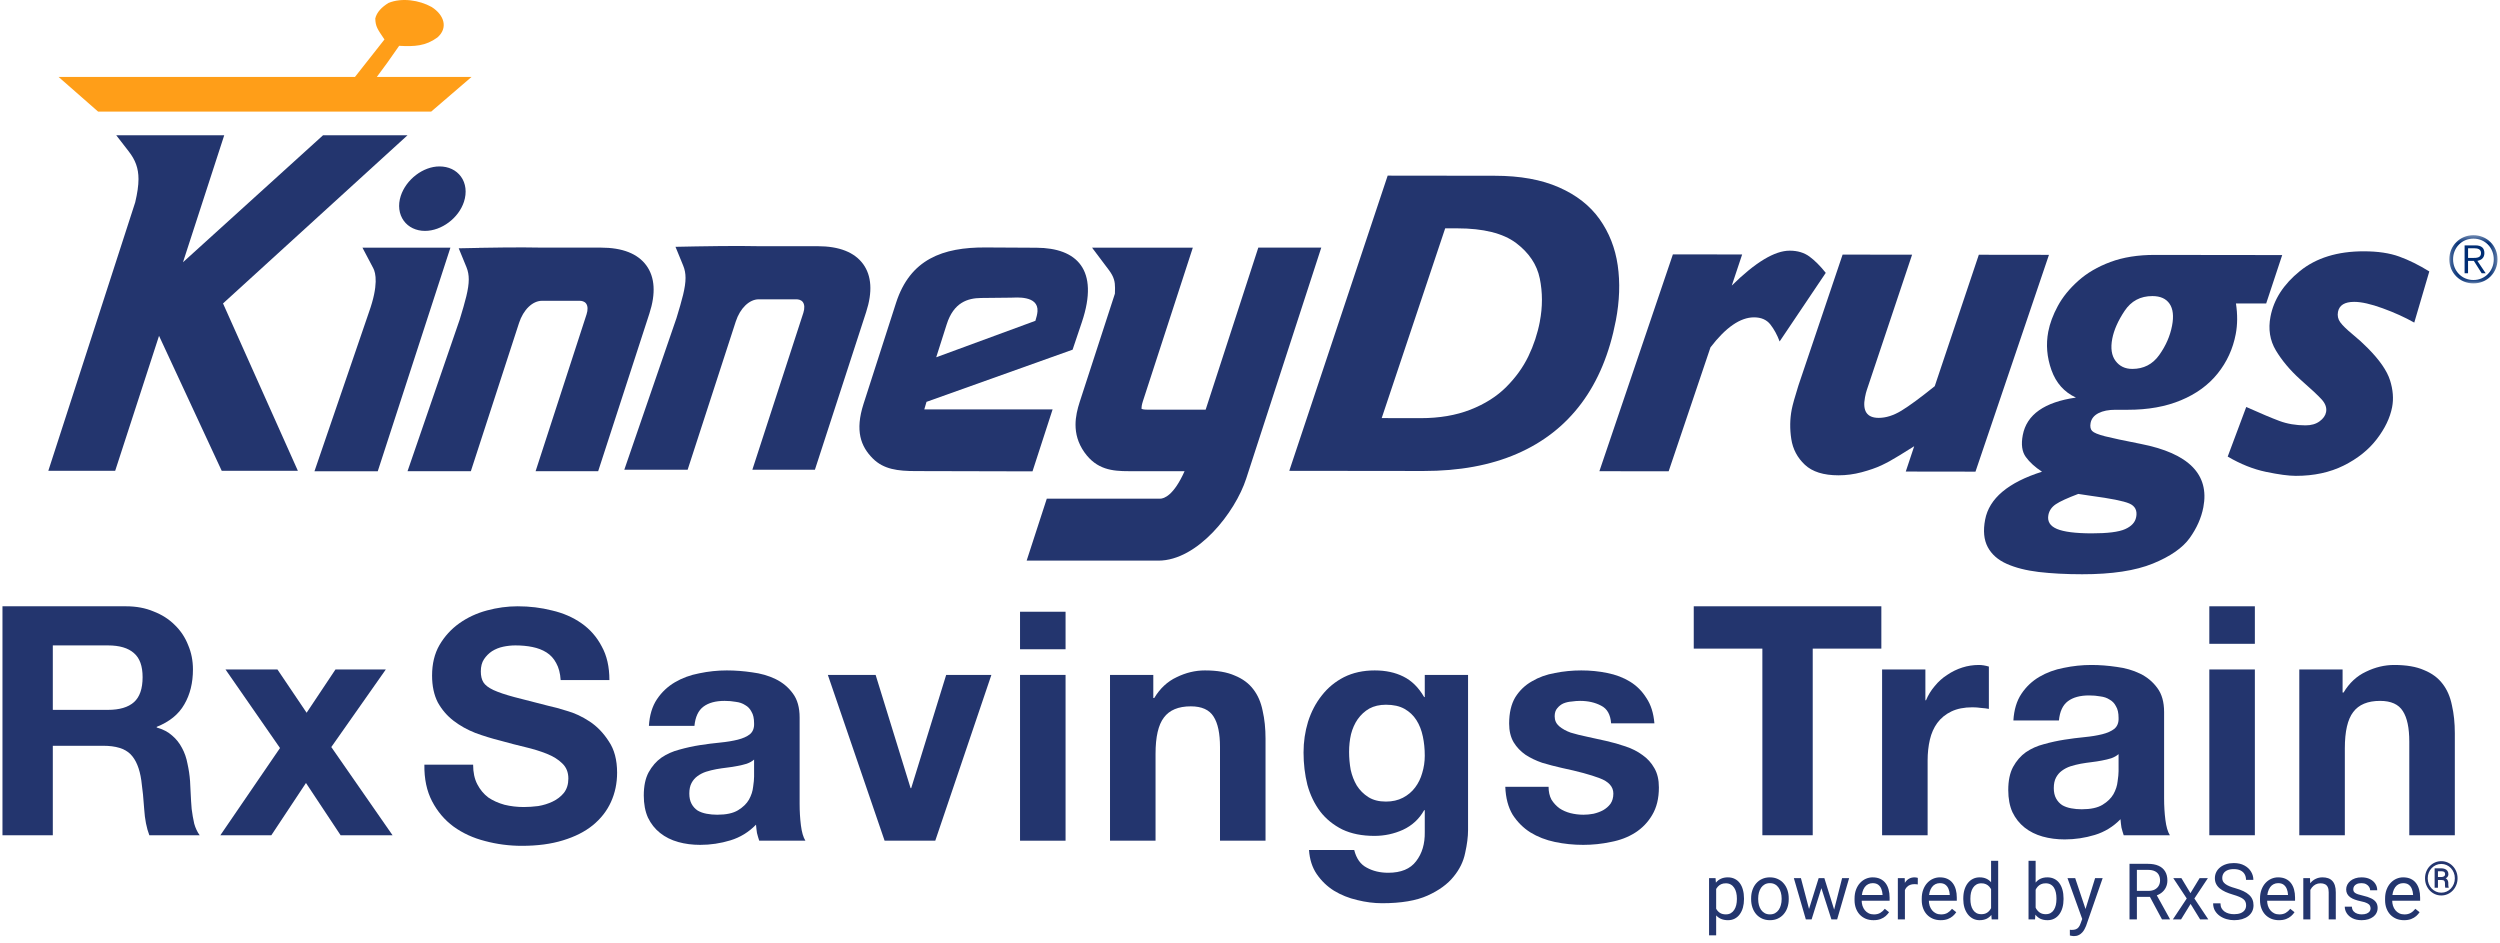 <svg width="334" height="126" viewBox="0 0 334 126" fill="none" xmlns="http://www.w3.org/2000/svg">
<path d="M138.334 42.858L125.078 47.734L126.476 43.339C127.409 40.401 129.283 39.827 131.086 39.81L135.067 39.768C135.658 39.764 138.761 39.422 138.609 41.6C138.579 41.997 138.469 42.402 138.33 42.854M143.299 46.717L144.54 43.031C146.908 35.985 143.827 33.131 138.503 33.098L131.689 33.06C125.94 33.026 121.587 34.634 119.708 40.473L115.364 53.974C114.22 57.541 114.989 59.631 116.601 61.248C118.062 62.717 119.979 62.928 122.288 62.936L137.942 62.974L140.627 54.7H123.483L123.782 53.687L143.303 46.717H143.299Z" fill="#23356E"/>
<path d="M50.342 10.28C51.263 9.064 52.208 7.751 53.327 6.121C55.362 6.235 56.861 6.159 58.435 5.007C59.896 3.736 59.356 2.01 57.667 0.933C56.012 0.013 53.673 -0.338 51.904 0.393C51.022 0.929 50.33 1.625 50.136 2.47C50.174 3.546 50.406 3.854 51.364 5.273L47.425 10.276H7.822L13.103 14.907H57.612L62.999 10.276H50.338L50.342 10.28Z" fill="#FF9E18"/>
<path d="M205.72 42.959C206.1 40.988 206.096 39.067 205.716 37.209C205.336 35.348 204.276 33.769 202.546 32.464C200.81 31.164 198.189 30.51 194.676 30.506H193.076L184.595 55.857L189.813 55.865C192.3 55.865 194.508 55.489 196.441 54.734C198.37 53.978 199.966 52.969 201.228 51.707C202.491 50.444 203.479 49.077 204.192 47.599C204.905 46.121 205.416 44.572 205.724 42.964M215.873 42.829C215.033 47.211 213.505 50.892 211.289 53.868C209.072 56.844 206.193 59.099 202.655 60.631C199.118 62.164 194.955 62.928 190.168 62.924L172.247 62.903L185.393 23.464L199.696 23.481C203.077 23.481 205.94 24 208.274 25.03C210.613 26.056 212.42 27.474 213.703 29.277C214.983 31.08 215.793 33.136 216.127 35.445C216.46 37.75 216.376 40.211 215.873 42.833" fill="#23356E"/>
<path d="M243.918 36.458L237.758 45.619C237.425 44.728 237.007 43.968 236.513 43.339C236.015 42.714 235.293 42.398 234.339 42.398C232.507 42.398 230.569 43.732 228.521 46.404L222.932 62.965L213.678 62.953L223.498 33.984L232.751 33.997L231.367 38.151C234.524 35.039 237.104 33.486 239.105 33.49C240.152 33.49 241.03 33.752 241.744 34.275C242.457 34.799 243.183 35.525 243.922 36.454" fill="#23356E"/>
<path d="M273.743 34.043L263.924 63.012L254.611 62.999L255.738 59.614C255.311 59.88 254.657 60.285 253.779 60.834C252.897 61.383 252.09 61.826 251.364 62.168C250.634 62.51 249.752 62.814 248.717 63.092C247.683 63.367 246.653 63.502 245.623 63.502C243.622 63.502 242.123 63.029 241.127 62.088C240.13 61.15 239.523 60.006 239.316 58.655C239.109 57.309 239.126 55.992 239.375 54.7C239.493 54.092 239.789 53.032 240.266 51.512L246.172 34.014L255.455 34.026L249.41 52.095C249.325 52.323 249.245 52.657 249.161 53.091C248.81 54.911 249.422 55.827 250.993 55.827C251.964 55.827 252.981 55.506 254.041 54.86C255.1 54.214 256.582 53.125 258.482 51.593L264.371 34.035L273.739 34.047L273.743 34.043Z" fill="#23356E"/>
<path d="M290.187 43.512C290.432 42.242 290.318 41.262 289.854 40.582C289.385 39.898 288.621 39.556 287.553 39.556C285.961 39.556 284.729 40.211 283.85 41.528C282.972 42.845 282.424 44.086 282.2 45.243C281.955 46.514 282.103 47.506 282.639 48.219C283.175 48.933 283.918 49.287 284.872 49.287C286.388 49.287 287.582 48.675 288.465 47.443C289.347 46.21 289.921 44.901 290.187 43.516M285.391 69.1C285.564 68.209 285.256 67.597 284.467 67.263C283.682 66.93 281.98 66.592 279.376 66.246L277.657 65.988C276.205 66.537 275.205 66.993 274.656 67.365C274.107 67.736 273.778 68.213 273.664 68.8C273.503 69.653 273.883 70.277 274.808 70.666C275.732 71.054 277.277 71.253 279.447 71.257C281.579 71.257 283.069 71.071 283.918 70.691C284.767 70.311 285.256 69.784 285.387 69.1M304.9 34.081L302.763 40.54H298.723C298.947 42.014 298.934 43.381 298.694 44.635C298.318 46.607 297.512 48.363 296.283 49.895C295.055 51.432 293.417 52.627 291.373 53.475C289.334 54.328 286.966 54.75 284.273 54.746H282.618C281.702 54.746 280.95 54.894 280.355 55.198C279.764 55.502 279.414 55.937 279.304 56.506C279.215 56.979 279.283 57.338 279.506 57.575C279.73 57.811 280.308 58.051 281.233 58.288C282.162 58.524 283.749 58.862 286.004 59.305C292.42 60.563 295.207 63.388 294.367 67.77C294.096 69.192 293.484 70.564 292.543 71.882C291.597 73.199 289.959 74.339 287.625 75.293C285.29 76.247 282.141 76.724 278.177 76.72C275.99 76.72 274.052 76.614 272.372 76.416C270.692 76.213 269.265 75.85 268.091 75.326C266.922 74.803 266.077 74.056 265.562 73.089C265.047 72.118 264.929 70.894 265.216 69.416C265.756 66.588 268.289 64.456 272.811 63.02C271.882 62.413 271.16 61.758 270.649 61.053C270.139 60.352 270.003 59.373 270.244 58.119C270.768 55.388 273.136 53.72 277.345 53.116C275.783 52.395 274.694 51.175 274.077 49.452C273.465 47.734 273.322 46.02 273.647 44.314C273.858 43.217 274.28 42.073 274.922 40.886C275.559 39.7 276.467 38.581 277.64 37.53C278.814 36.475 280.249 35.635 281.955 35.001C283.656 34.368 285.64 34.051 287.903 34.056L304.9 34.077V34.081Z" fill="#23356E"/>
<path d="M324.555 36.268L322.546 43.099C321.296 42.394 319.89 41.756 318.324 41.186C316.758 40.616 315.492 40.329 314.521 40.329C313.25 40.329 312.528 40.773 312.355 41.663C312.258 42.174 312.355 42.643 312.659 43.056C312.963 43.474 313.503 44.002 314.276 44.64C315.052 45.277 315.736 45.898 316.332 46.506C317.915 48.101 318.907 49.537 319.308 50.807C319.709 52.078 319.802 53.277 319.587 54.396C319.312 55.819 318.628 57.25 317.531 58.677C316.433 60.108 314.96 61.281 313.111 62.202C311.261 63.118 309.13 63.578 306.719 63.574C305.769 63.574 304.439 63.396 302.742 63.042C301.041 62.687 299.335 62.008 297.621 60.998L300.099 54.371C302.012 55.227 303.489 55.852 304.536 56.241C305.583 56.629 306.744 56.828 308.015 56.828C308.779 56.828 309.408 56.65 309.898 56.287C310.388 55.928 310.675 55.519 310.763 55.063C310.873 54.493 310.683 53.94 310.202 53.395C309.716 52.855 308.737 51.939 307.264 50.647C305.925 49.431 304.857 48.152 304.055 46.814C303.257 45.475 303.017 43.968 303.337 42.301C303.776 40.004 305.085 37.978 307.268 36.213C309.446 34.449 312.292 33.571 315.812 33.575C317.678 33.575 319.257 33.811 320.545 34.28C321.828 34.744 323.166 35.407 324.555 36.264" fill="#23356E"/>
<path d="M53.538 26.183C53.146 27.394 53.294 28.602 53.944 29.497C54.568 30.358 55.603 30.848 56.776 30.848C58.989 30.848 61.277 29.138 61.986 26.955C62.387 25.722 62.243 24.498 61.585 23.595C60.947 22.721 59.926 22.235 58.71 22.235C56.532 22.235 54.256 23.971 53.538 26.183Z" fill="#23356E"/>
<path d="M115.314 35.28C114.161 33.697 112.114 32.891 109.226 32.891H101.348C98.461 32.815 93.192 32.916 92.973 32.92L90.246 32.975L91.28 35.5C91.491 36.015 91.588 36.542 91.588 37.133C91.588 38.434 91.124 40.046 90.381 42.491C90.355 42.562 83.406 62.759 83.406 62.759H91.867L98.3 42.951C98.875 41.182 100.107 39.987 101.37 39.987H106.376C106.659 39.987 107.039 40.055 107.263 40.363C107.495 40.68 107.516 41.203 107.326 41.798L100.513 62.759H108.871L115.715 41.697C116.589 39.008 116.454 36.846 115.314 35.276" fill="#23356E"/>
<path d="M48.421 33.085L49.865 35.825C50.207 36.471 50.583 38.096 49.291 41.714C49.283 41.739 42.013 62.957 42.013 62.957H50.469L60.175 33.089H48.426L48.421 33.085Z" fill="#23356E"/>
<path d="M64.012 33.119L61.285 33.173L62.319 35.694C62.53 36.209 62.627 36.737 62.627 37.328C62.627 38.628 62.163 40.241 61.42 42.685C61.394 42.757 54.446 62.953 54.446 62.953H62.906L69.344 43.145C69.918 41.376 71.151 40.186 72.413 40.186H77.42C77.703 40.186 78.083 40.249 78.306 40.557C78.538 40.878 78.56 41.397 78.365 41.993L71.556 62.953H79.915L86.758 41.891C87.632 39.202 87.497 37.041 86.357 35.47C85.204 33.887 83.157 33.081 80.269 33.081H72.392C69.504 33.005 64.236 33.106 64.016 33.11" fill="#23356E"/>
<path d="M168.109 33.085L161.097 54.666C161.089 54.696 161.084 54.708 161.072 54.729H153.249C152.81 54.729 152.603 54.666 152.515 54.628C152.506 54.603 152.506 54.599 152.506 54.535C152.506 54.375 152.536 54.088 152.683 53.628L159.362 33.085H145.895L148.145 36.074C148.846 37.007 148.968 37.661 148.968 38.463C148.968 38.658 148.96 38.856 148.956 39.071C148.956 39.071 148.956 39.16 148.951 39.236C148.791 39.73 144.24 53.725 144.24 53.725C143.953 54.62 143.691 55.65 143.691 56.743C143.691 57.925 143.995 59.188 144.886 60.441C146.532 62.755 148.626 62.949 150.805 62.949H158.26C156.821 66.178 155.529 66.626 154.976 66.626H139.85L137.16 74.9H154.752C160.021 74.9 165.036 68.424 166.488 63.954L176.523 33.081H168.109V33.085Z" fill="#23356E"/>
<path d="M54.446 18.073H43.157L24.447 35.035L29.956 18.073H15.531L17.198 20.226C18.085 21.366 18.503 22.468 18.503 23.928C18.503 24.802 18.351 25.811 18.064 27.031C18.017 27.166 6.454 62.902 6.454 62.902H15.387L21.247 44.867C22.442 47.447 29.264 62.13 29.264 62.13L29.623 62.902H39.797C39.797 62.902 30.522 42.157 29.796 40.54C31.134 39.32 54.438 18.077 54.438 18.077" fill="#23356E"/>
<mask id="mask0_6328_16474" style="mask-type:luminance" maskUnits="userSpaceOnUse" x="327" y="31" width="7" height="7">
<path d="M333.67 31.418H327.223V37.864H333.67V31.418Z" fill="white"/>
</mask>
<g mask="url(#mask0_6328_16474)">
<path d="M330.449 31.422C328.629 31.422 327.228 32.836 327.228 34.643C327.228 36.45 328.629 37.864 330.449 37.864C332.268 37.864 333.67 36.454 333.67 34.643C333.67 32.832 332.268 31.422 330.449 31.422ZM330.449 31.878C332.007 31.878 333.168 33.098 333.168 34.643C333.168 36.188 332.007 37.408 330.449 37.408C328.891 37.408 327.73 36.188 327.73 34.643C327.73 33.098 328.891 31.878 330.449 31.878ZM329.735 34.85H330.504L331.551 36.505H332.087L330.977 34.85C331.479 34.765 331.914 34.47 331.914 33.811C331.914 33.153 331.542 32.781 330.702 32.781H329.271V36.505H329.731V34.85H329.735ZM329.735 34.461V33.169H330.576C331.027 33.169 331.462 33.292 331.462 33.811C331.462 34.444 330.905 34.461 330.343 34.461H329.735Z" fill="#002D74"/>
</g>
<path d="M229.279 118.377V124.956H228.33V117.316H229.197L229.279 118.377ZM232.997 120.029V120.136C232.997 120.538 232.949 120.91 232.854 121.253C232.759 121.593 232.619 121.889 232.436 122.141C232.256 122.393 232.033 122.588 231.768 122.727C231.502 122.867 231.198 122.937 230.855 122.937C230.504 122.937 230.195 122.879 229.926 122.763C229.658 122.648 229.43 122.479 229.243 122.258C229.056 122.037 228.906 121.772 228.794 121.463C228.685 121.153 228.61 120.805 228.57 120.417V119.846C228.61 119.438 228.687 119.072 228.799 118.749C228.911 118.426 229.059 118.15 229.243 117.923C229.43 117.691 229.656 117.516 229.921 117.397C230.186 117.275 230.493 117.214 230.839 117.214C231.186 117.214 231.494 117.282 231.763 117.418C232.031 117.55 232.257 117.741 232.441 117.989C232.625 118.237 232.762 118.535 232.854 118.882C232.949 119.225 232.997 119.608 232.997 120.029ZM232.048 120.136V120.029C232.048 119.754 232.019 119.495 231.961 119.254C231.904 119.009 231.814 118.795 231.691 118.611C231.572 118.424 231.419 118.278 231.232 118.173C231.045 118.064 230.822 118.009 230.564 118.009C230.326 118.009 230.118 118.05 229.942 118.132C229.768 118.213 229.62 118.324 229.498 118.463C229.375 118.599 229.275 118.756 229.197 118.933C229.122 119.106 229.066 119.286 229.029 119.473V120.794C229.097 121.032 229.192 121.257 229.314 121.468C229.437 121.675 229.6 121.843 229.804 121.973C230.008 122.098 230.265 122.161 230.574 122.161C230.829 122.161 231.048 122.109 231.232 122.003C231.419 121.894 231.572 121.746 231.691 121.559C231.814 121.372 231.904 121.158 231.961 120.917C232.019 120.672 232.048 120.412 232.048 120.136Z" fill="#23356E"/>
<path d="M233.951 120.136V120.019C233.951 119.621 234.009 119.252 234.124 118.912C234.24 118.569 234.406 118.271 234.624 118.02C234.842 117.765 235.105 117.567 235.415 117.428C235.724 117.285 236.071 117.214 236.455 117.214C236.843 117.214 237.191 117.285 237.501 117.428C237.814 117.567 238.079 117.765 238.296 118.02C238.518 118.271 238.686 118.569 238.801 118.912C238.917 119.252 238.975 119.621 238.975 120.019V120.136C238.975 120.534 238.917 120.903 238.801 121.243C238.686 121.583 238.518 121.881 238.296 122.136C238.079 122.387 237.815 122.585 237.506 122.727C237.2 122.867 236.853 122.937 236.465 122.937C236.078 122.937 235.729 122.867 235.42 122.727C235.11 122.585 234.845 122.387 234.624 122.136C234.406 121.881 234.24 121.583 234.124 121.243C234.009 120.903 233.951 120.534 233.951 120.136ZM234.894 120.019V120.136C234.894 120.412 234.927 120.672 234.991 120.917C235.056 121.158 235.153 121.372 235.282 121.559C235.415 121.746 235.58 121.894 235.777 122.003C235.974 122.109 236.204 122.161 236.465 122.161C236.724 122.161 236.95 122.109 237.144 122.003C237.341 121.894 237.504 121.746 237.633 121.559C237.763 121.372 237.86 121.158 237.924 120.917C237.992 120.672 238.026 120.412 238.026 120.136V120.019C238.026 119.747 237.992 119.49 237.924 119.249C237.86 119.004 237.761 118.788 237.628 118.601C237.499 118.411 237.336 118.261 237.139 118.152C236.945 118.043 236.717 117.989 236.455 117.989C236.197 117.989 235.969 118.043 235.772 118.152C235.578 118.261 235.415 118.411 235.282 118.601C235.153 118.788 235.056 119.004 234.991 119.249C234.927 119.49 234.894 119.747 234.894 120.019Z" fill="#23356E"/>
<path d="M241.556 121.855L242.974 117.316H243.596L243.474 118.219L242.03 122.835H241.423L241.556 121.855ZM240.602 117.316L241.811 121.906L241.898 122.835H241.26L239.658 117.316H240.602ZM244.953 121.871L246.106 117.316H247.044L245.442 122.835H244.81L244.953 121.871ZM243.734 117.316L245.121 121.779L245.279 122.835H244.677L243.193 118.208L243.071 117.316H243.734Z" fill="#23356E"/>
<path d="M250.303 122.937C249.919 122.937 249.571 122.872 249.258 122.743C248.948 122.61 248.681 122.425 248.457 122.187C248.236 121.949 248.066 121.667 247.947 121.34C247.828 121.014 247.768 120.657 247.768 120.269V120.055C247.768 119.606 247.835 119.206 247.967 118.856C248.1 118.502 248.28 118.203 248.508 117.958C248.736 117.714 248.994 117.528 249.283 117.402C249.572 117.277 249.872 117.214 250.181 117.214C250.575 117.214 250.915 117.282 251.201 117.418C251.49 117.554 251.726 117.744 251.91 117.989C252.094 118.23 252.23 118.516 252.318 118.846C252.407 119.172 252.451 119.529 252.451 119.917V120.34H248.329V119.57H251.507V119.499C251.494 119.254 251.443 119.016 251.354 118.785C251.269 118.553 251.133 118.363 250.946 118.213C250.759 118.064 250.504 117.989 250.181 117.989C249.967 117.989 249.77 118.035 249.589 118.127C249.409 118.215 249.254 118.348 249.125 118.525C248.996 118.701 248.896 118.917 248.824 119.172C248.753 119.427 248.717 119.721 248.717 120.055V120.269C248.717 120.531 248.753 120.777 248.824 121.009C248.899 121.236 249.006 121.437 249.146 121.61C249.288 121.784 249.46 121.92 249.661 122.018C249.865 122.117 250.096 122.166 250.354 122.166C250.688 122.166 250.97 122.098 251.201 121.962C251.432 121.826 251.635 121.644 251.808 121.417L252.379 121.871C252.26 122.051 252.109 122.222 251.925 122.386C251.742 122.549 251.516 122.682 251.247 122.784C250.982 122.886 250.667 122.937 250.303 122.937Z" fill="#23356E"/>
<path d="M254.496 118.183V122.835H253.552V117.316H254.471L254.496 118.183ZM256.22 117.285L256.215 118.162C256.137 118.145 256.062 118.135 255.991 118.132C255.923 118.125 255.844 118.122 255.756 118.122C255.538 118.122 255.346 118.156 255.18 118.224C255.013 118.292 254.872 118.387 254.756 118.509C254.641 118.632 254.549 118.778 254.481 118.948C254.416 119.115 254.374 119.298 254.353 119.499L254.088 119.652C254.088 119.319 254.12 119.006 254.185 118.713C254.253 118.421 254.357 118.162 254.496 117.938C254.636 117.71 254.812 117.533 255.027 117.407C255.244 117.278 255.503 117.214 255.802 117.214C255.87 117.214 255.948 117.222 256.036 117.239C256.125 117.253 256.186 117.268 256.22 117.285Z" fill="#23356E"/>
<path d="M259.28 122.937C258.896 122.937 258.548 122.872 258.235 122.743C257.925 122.61 257.658 122.425 257.434 122.187C257.213 121.949 257.043 121.667 256.924 121.34C256.805 121.014 256.745 120.657 256.745 120.269V120.055C256.745 119.606 256.812 119.206 256.944 118.856C257.077 118.502 257.257 118.203 257.485 117.958C257.713 117.714 257.971 117.528 258.26 117.402C258.549 117.277 258.849 117.214 259.158 117.214C259.553 117.214 259.893 117.282 260.178 117.418C260.467 117.554 260.704 117.744 260.887 117.989C261.071 118.23 261.207 118.516 261.295 118.846C261.384 119.172 261.428 119.529 261.428 119.917V120.34H257.307V119.57H260.484V119.499C260.471 119.254 260.42 119.016 260.331 118.785C260.246 118.553 260.11 118.363 259.923 118.213C259.736 118.064 259.481 117.989 259.158 117.989C258.944 117.989 258.747 118.035 258.566 118.127C258.386 118.215 258.231 118.348 258.102 118.525C257.973 118.701 257.873 118.917 257.801 119.172C257.73 119.427 257.694 119.721 257.694 120.055V120.269C257.694 120.531 257.73 120.777 257.801 121.009C257.876 121.236 257.983 121.437 258.123 121.61C258.265 121.784 258.437 121.92 258.638 122.018C258.842 122.117 259.073 122.166 259.331 122.166C259.665 122.166 259.947 122.098 260.178 121.962C260.409 121.826 260.612 121.644 260.785 121.417L261.356 121.871C261.237 122.051 261.086 122.222 260.902 122.386C260.719 122.549 260.493 122.682 260.224 122.784C259.959 122.886 259.644 122.937 259.28 122.937Z" fill="#23356E"/>
<path d="M266.008 121.763V115H266.957V122.835H266.09L266.008 121.763ZM262.295 120.136V120.029C262.295 119.608 262.346 119.225 262.448 118.882C262.553 118.535 262.701 118.237 262.892 117.989C263.086 117.741 263.315 117.55 263.58 117.418C263.849 117.282 264.148 117.214 264.478 117.214C264.825 117.214 265.128 117.275 265.386 117.397C265.648 117.516 265.869 117.691 266.049 117.923C266.233 118.15 266.377 118.426 266.483 118.749C266.588 119.072 266.661 119.438 266.702 119.846V120.315C266.665 120.72 266.591 121.083 266.483 121.406C266.377 121.729 266.233 122.005 266.049 122.233C265.869 122.461 265.648 122.636 265.386 122.758C265.124 122.877 264.818 122.937 264.468 122.937C264.145 122.937 263.849 122.867 263.58 122.727C263.315 122.588 263.086 122.393 262.892 122.141C262.701 121.889 262.553 121.593 262.448 121.253C262.346 120.91 262.295 120.538 262.295 120.136ZM263.244 120.029V120.136C263.244 120.412 263.271 120.67 263.325 120.912C263.383 121.153 263.472 121.366 263.591 121.549C263.71 121.733 263.861 121.877 264.044 121.983C264.228 122.085 264.447 122.136 264.702 122.136C265.015 122.136 265.272 122.069 265.473 121.937C265.677 121.804 265.84 121.629 265.962 121.411C266.085 121.194 266.18 120.958 266.248 120.703V119.473C266.207 119.286 266.148 119.106 266.069 118.933C265.995 118.756 265.896 118.599 265.774 118.463C265.655 118.324 265.507 118.213 265.33 118.132C265.156 118.05 264.951 118.009 264.713 118.009C264.454 118.009 264.232 118.064 264.044 118.173C263.861 118.278 263.71 118.424 263.591 118.611C263.472 118.795 263.383 119.009 263.325 119.254C263.271 119.495 263.244 119.754 263.244 120.029Z" fill="#23356E"/>
<path d="M271.012 115H271.961V121.763L271.879 122.835H271.012V115ZM275.689 120.029V120.136C275.689 120.538 275.642 120.91 275.546 121.253C275.451 121.593 275.312 121.889 275.128 122.141C274.945 122.393 274.72 122.588 274.455 122.727C274.19 122.867 273.885 122.937 273.542 122.937C273.192 122.937 272.884 122.877 272.619 122.758C272.357 122.636 272.136 122.461 271.956 122.233C271.775 122.005 271.631 121.729 271.522 121.406C271.417 121.083 271.343 120.72 271.303 120.315V119.846C271.343 119.438 271.417 119.072 271.522 118.749C271.631 118.426 271.775 118.15 271.956 117.923C272.136 117.691 272.357 117.516 272.619 117.397C272.88 117.275 273.185 117.214 273.532 117.214C273.879 117.214 274.186 117.282 274.455 117.418C274.724 117.55 274.948 117.741 275.128 117.989C275.312 118.237 275.451 118.535 275.546 118.882C275.642 119.225 275.689 119.608 275.689 120.029ZM274.741 120.136V120.029C274.741 119.754 274.715 119.495 274.664 119.254C274.613 119.009 274.531 118.795 274.419 118.611C274.307 118.424 274.159 118.278 273.975 118.173C273.792 118.064 273.566 118.009 273.297 118.009C273.059 118.009 272.852 118.05 272.675 118.132C272.501 118.213 272.353 118.324 272.231 118.463C272.109 118.599 272.008 118.756 271.93 118.933C271.855 119.106 271.799 119.286 271.762 119.473V120.703C271.816 120.941 271.905 121.17 272.027 121.391C272.153 121.609 272.319 121.787 272.527 121.927C272.738 122.066 272.998 122.136 273.307 122.136C273.562 122.136 273.78 122.085 273.96 121.983C274.144 121.877 274.292 121.733 274.404 121.549C274.519 121.366 274.604 121.153 274.659 120.912C274.713 120.67 274.741 120.412 274.741 120.136Z" fill="#23356E"/>
<path d="M278.372 122.263L279.907 117.316H280.917L278.704 123.686C278.653 123.822 278.585 123.969 278.5 124.125C278.418 124.285 278.313 124.436 278.183 124.579C278.054 124.722 277.898 124.837 277.714 124.926C277.534 125.018 277.318 125.064 277.066 125.064C276.992 125.064 276.896 125.053 276.781 125.033C276.665 125.013 276.584 124.996 276.536 124.982L276.531 124.217C276.558 124.22 276.601 124.224 276.658 124.227C276.72 124.234 276.762 124.237 276.786 124.237C277 124.237 277.182 124.208 277.332 124.151C277.481 124.096 277.607 124.003 277.709 123.87C277.814 123.741 277.905 123.562 277.979 123.334L278.372 122.263ZM277.245 117.316L278.678 121.6L278.923 122.595L278.245 122.942L276.215 117.316H277.245Z" fill="#23356E"/>
<path d="M284.503 115.408H286.962C287.519 115.408 287.99 115.493 288.375 115.663C288.762 115.833 289.056 116.085 289.257 116.418C289.461 116.748 289.563 117.154 289.563 117.637C289.563 117.977 289.493 118.288 289.354 118.57C289.218 118.849 289.021 119.087 288.762 119.285C288.507 119.478 288.201 119.623 287.844 119.718L287.569 119.825H285.258L285.248 119.024H286.992C287.346 119.024 287.64 118.963 287.875 118.841C288.109 118.715 288.286 118.547 288.405 118.336C288.524 118.125 288.584 117.892 288.584 117.637C288.584 117.351 288.528 117.101 288.415 116.887C288.303 116.673 288.126 116.508 287.885 116.392C287.647 116.273 287.339 116.214 286.962 116.214H285.488V122.835H284.503V115.408ZM288.844 122.835L287.038 119.468L288.063 119.463L289.895 122.773V122.835H288.844Z" fill="#23356E"/>
<path d="M291.435 117.316L292.644 119.325L293.868 117.316H294.975L293.169 120.039L295.031 122.835H293.939L292.664 120.764L291.389 122.835H290.292L292.149 120.039L290.348 117.316H291.435Z" fill="#23356E"/>
<path d="M300.08 120.958C300.08 120.784 300.053 120.631 299.999 120.498C299.948 120.362 299.856 120.24 299.723 120.131C299.594 120.022 299.414 119.919 299.183 119.82C298.955 119.721 298.666 119.621 298.316 119.519C297.948 119.41 297.617 119.29 297.321 119.157C297.025 119.021 296.772 118.866 296.561 118.693C296.35 118.519 296.189 118.321 296.076 118.096C295.964 117.872 295.908 117.615 295.908 117.326C295.908 117.037 295.968 116.77 296.087 116.525C296.206 116.28 296.376 116.068 296.597 115.888C296.821 115.704 297.088 115.561 297.398 115.459C297.707 115.357 298.052 115.306 298.433 115.306C298.991 115.306 299.463 115.413 299.851 115.627C300.242 115.838 300.54 116.115 300.744 116.459C300.948 116.799 301.05 117.163 301.05 117.55H300.07C300.07 117.271 300.011 117.025 299.892 116.811C299.773 116.593 299.593 116.423 299.351 116.301C299.11 116.175 298.804 116.112 298.433 116.112C298.083 116.112 297.794 116.165 297.566 116.27C297.338 116.375 297.168 116.518 297.056 116.699C296.947 116.879 296.893 117.084 296.893 117.316C296.893 117.472 296.925 117.615 296.989 117.744C297.057 117.87 297.161 117.987 297.301 118.096C297.443 118.205 297.624 118.305 297.841 118.397C298.062 118.489 298.326 118.577 298.632 118.662C299.054 118.781 299.417 118.914 299.723 119.06C300.029 119.206 300.281 119.371 300.478 119.555C300.679 119.735 300.827 119.941 300.922 120.172C301.021 120.4 301.07 120.658 301.07 120.947C301.07 121.25 301.009 121.524 300.886 121.769C300.764 122.013 300.589 122.222 300.361 122.396C300.133 122.569 299.859 122.704 299.54 122.799C299.224 122.891 298.87 122.937 298.479 122.937C298.135 122.937 297.797 122.889 297.464 122.794C297.134 122.699 296.833 122.556 296.561 122.365C296.292 122.175 296.076 121.94 295.913 121.661C295.753 121.379 295.674 121.053 295.674 120.682H296.653C296.653 120.937 296.702 121.156 296.801 121.34C296.899 121.52 297.034 121.67 297.204 121.789C297.377 121.908 297.573 121.996 297.79 122.054C298.011 122.109 298.241 122.136 298.479 122.136C298.822 122.136 299.113 122.088 299.351 121.993C299.589 121.898 299.769 121.762 299.892 121.585C300.018 121.408 300.08 121.199 300.08 120.958Z" fill="#23356E"/>
<path d="M304.472 122.937C304.088 122.937 303.739 122.872 303.426 122.743C303.117 122.61 302.85 122.425 302.626 122.187C302.405 121.949 302.235 121.667 302.116 121.34C301.997 121.014 301.937 120.657 301.937 120.269V120.055C301.937 119.606 302.003 119.206 302.136 118.856C302.269 118.502 302.449 118.203 302.677 117.958C302.905 117.714 303.163 117.528 303.452 117.402C303.741 117.277 304.04 117.214 304.35 117.214C304.744 117.214 305.084 117.282 305.37 117.418C305.659 117.554 305.895 117.744 306.079 117.989C306.262 118.23 306.398 118.516 306.487 118.846C306.575 119.172 306.619 119.529 306.619 119.917V120.34H302.498V119.57H305.676V119.499C305.662 119.254 305.611 119.016 305.523 118.785C305.438 118.553 305.302 118.363 305.115 118.213C304.928 118.064 304.673 117.989 304.35 117.989C304.135 117.989 303.938 118.035 303.758 118.127C303.578 118.215 303.423 118.348 303.294 118.525C303.165 118.701 303.064 118.917 302.993 119.172C302.922 119.427 302.886 119.721 302.886 120.055V120.269C302.886 120.531 302.922 120.777 302.993 121.009C303.068 121.236 303.175 121.437 303.314 121.61C303.457 121.784 303.629 121.92 303.829 122.018C304.033 122.117 304.265 122.166 304.523 122.166C304.856 122.166 305.139 122.098 305.37 121.962C305.601 121.826 305.803 121.644 305.977 121.417L306.548 121.871C306.429 122.051 306.278 122.222 306.094 122.386C305.91 122.549 305.684 122.682 305.416 122.784C305.15 122.886 304.836 122.937 304.472 122.937Z" fill="#23356E"/>
<path d="M308.665 118.494V122.835H307.721V117.316H308.614L308.665 118.494ZM308.44 119.866L308.048 119.851C308.051 119.473 308.107 119.125 308.216 118.805C308.325 118.482 308.478 118.201 308.675 117.963C308.872 117.725 309.107 117.542 309.379 117.413C309.654 117.28 309.959 117.214 310.292 117.214C310.564 117.214 310.809 117.251 311.026 117.326C311.244 117.397 311.429 117.513 311.582 117.673C311.739 117.833 311.858 118.04 311.939 118.295C312.021 118.547 312.062 118.854 312.062 119.218V122.835H311.113V119.208C311.113 118.919 311.071 118.688 310.986 118.514C310.901 118.338 310.777 118.21 310.613 118.132C310.45 118.05 310.249 118.009 310.011 118.009C309.777 118.009 309.563 118.059 309.369 118.157C309.178 118.256 309.013 118.392 308.874 118.565C308.738 118.739 308.631 118.938 308.553 119.162C308.478 119.383 308.44 119.618 308.44 119.866Z" fill="#23356E"/>
<path d="M316.709 121.371C316.709 121.235 316.678 121.109 316.617 120.993C316.559 120.874 316.438 120.767 316.255 120.672C316.074 120.573 315.802 120.488 315.438 120.417C315.132 120.352 314.855 120.276 314.607 120.187C314.362 120.099 314.153 119.992 313.98 119.866C313.81 119.74 313.679 119.592 313.587 119.422C313.495 119.252 313.449 119.053 313.449 118.825C313.449 118.608 313.497 118.402 313.592 118.208C313.691 118.014 313.828 117.843 314.005 117.693C314.185 117.544 314.401 117.426 314.653 117.341C314.905 117.256 315.185 117.214 315.495 117.214C315.937 117.214 316.314 117.292 316.627 117.448C316.94 117.605 317.18 117.814 317.346 118.076C317.513 118.334 317.596 118.621 317.596 118.938H316.652C316.652 118.785 316.607 118.637 316.515 118.494C316.426 118.348 316.295 118.227 316.122 118.132C315.952 118.037 315.743 117.989 315.495 117.989C315.233 117.989 315.02 118.03 314.857 118.111C314.697 118.19 314.58 118.29 314.505 118.412C314.434 118.535 314.398 118.664 314.398 118.8C314.398 118.902 314.415 118.994 314.449 119.075C314.486 119.154 314.551 119.227 314.643 119.295C314.735 119.359 314.864 119.421 315.03 119.478C315.197 119.536 315.41 119.594 315.668 119.652C316.12 119.754 316.493 119.876 316.785 120.019C317.077 120.162 317.295 120.337 317.438 120.544C317.581 120.752 317.652 121.003 317.652 121.299C317.652 121.541 317.601 121.762 317.499 121.962C317.401 122.163 317.256 122.336 317.066 122.483C316.879 122.625 316.654 122.738 316.392 122.819C316.134 122.897 315.843 122.937 315.52 122.937C315.034 122.937 314.622 122.85 314.286 122.676C313.949 122.503 313.694 122.279 313.521 122.003C313.347 121.728 313.261 121.437 313.261 121.131H314.209C314.223 121.389 314.298 121.595 314.434 121.748C314.57 121.898 314.736 122.005 314.934 122.069C315.131 122.131 315.326 122.161 315.52 122.161C315.779 122.161 315.994 122.127 316.168 122.059C316.345 121.991 316.479 121.898 316.571 121.779C316.663 121.66 316.709 121.524 316.709 121.371Z" fill="#23356E"/>
<path d="M321.182 122.937C320.798 122.937 320.449 122.872 320.136 122.743C319.827 122.61 319.56 122.425 319.335 122.187C319.114 121.949 318.944 121.667 318.825 121.34C318.706 121.014 318.647 120.657 318.647 120.269V120.055C318.647 119.606 318.713 119.206 318.846 118.856C318.978 118.502 319.159 118.203 319.386 117.958C319.614 117.714 319.873 117.528 320.162 117.402C320.451 117.277 320.75 117.214 321.059 117.214C321.454 117.214 321.794 117.282 322.08 117.418C322.369 117.554 322.605 117.744 322.788 117.989C322.972 118.23 323.108 118.516 323.197 118.846C323.285 119.172 323.329 119.529 323.329 119.917V120.34H319.208V119.57H322.386V119.499C322.372 119.254 322.321 119.016 322.233 118.785C322.148 118.553 322.012 118.363 321.824 118.213C321.637 118.064 321.382 117.989 321.059 117.989C320.845 117.989 320.648 118.035 320.468 118.127C320.287 118.215 320.133 118.348 320.004 118.525C319.874 118.701 319.774 118.917 319.703 119.172C319.631 119.427 319.596 119.721 319.596 120.055V120.269C319.596 120.531 319.631 120.777 319.703 121.009C319.777 121.236 319.885 121.437 320.024 121.61C320.167 121.784 320.339 121.92 320.539 122.018C320.743 122.117 320.974 122.166 321.233 122.166C321.566 122.166 321.848 122.098 322.08 121.962C322.311 121.826 322.513 121.644 322.686 121.417L323.258 121.871C323.139 122.051 322.987 122.222 322.804 122.386C322.62 122.549 322.394 122.682 322.125 122.784C321.86 122.886 321.546 122.937 321.182 122.937Z" fill="#23356E"/>
<path d="M326.233 117.569H325.572L325.566 117.171H326.157C326.247 117.169 326.33 117.155 326.408 117.128C326.485 117.099 326.548 117.059 326.595 117.006C326.642 116.95 326.665 116.883 326.665 116.804C326.665 116.704 326.648 116.624 326.613 116.565C326.58 116.506 326.523 116.464 326.442 116.439C326.362 116.413 326.254 116.4 326.117 116.4H325.71V118.6H325.266V116.005H326.117C326.319 116.005 326.494 116.034 326.64 116.094C326.789 116.151 326.904 116.238 326.983 116.357C327.065 116.473 327.106 116.619 327.106 116.794C327.106 116.905 327.08 117.003 327.029 117.088C326.978 117.174 326.903 117.248 326.803 117.312C326.705 117.373 326.584 117.423 326.442 117.462C326.435 117.462 326.428 117.469 326.42 117.483C326.414 117.497 326.408 117.504 326.402 117.504C326.367 117.525 326.345 117.54 326.334 117.55C326.326 117.558 326.317 117.564 326.307 117.566C326.299 117.568 326.274 117.569 326.233 117.569ZM326.203 117.569L326.267 117.266C326.585 117.266 326.803 117.335 326.919 117.474C327.035 117.611 327.093 117.785 327.093 117.997V118.162C327.093 118.238 327.097 118.31 327.103 118.38C327.111 118.447 327.125 118.504 327.145 118.551V118.6H326.689C326.669 118.547 326.657 118.471 326.653 118.374C326.651 118.276 326.65 118.204 326.65 118.159V118C326.65 117.851 326.616 117.742 326.549 117.673C326.481 117.603 326.366 117.569 326.203 117.569ZM324.345 117.339C324.345 117.611 324.391 117.863 324.483 118.098C324.577 118.331 324.707 118.535 324.875 118.71C325.042 118.884 325.235 119.019 325.453 119.117C325.673 119.213 325.908 119.261 326.157 119.261C326.408 119.261 326.643 119.213 326.861 119.117C327.079 119.019 327.271 118.884 327.436 118.71C327.601 118.535 327.731 118.331 327.825 118.098C327.919 117.863 327.966 117.611 327.966 117.339C327.966 117.068 327.919 116.816 327.825 116.583C327.731 116.351 327.601 116.148 327.436 115.974C327.271 115.801 327.079 115.666 326.861 115.57C326.643 115.472 326.408 115.423 326.157 115.423C325.908 115.423 325.673 115.472 325.453 115.57C325.235 115.666 325.042 115.801 324.875 115.974C324.707 116.148 324.577 116.351 324.483 116.583C324.391 116.816 324.345 117.068 324.345 117.339ZM323.984 117.339C323.984 117.015 324.04 116.714 324.152 116.436C324.265 116.159 324.421 115.917 324.621 115.711C324.821 115.503 325.051 115.342 325.312 115.227C325.575 115.111 325.857 115.053 326.157 115.053C326.457 115.053 326.737 115.111 326.999 115.227C327.262 115.342 327.492 115.503 327.69 115.711C327.89 115.917 328.046 116.159 328.158 116.436C328.273 116.714 328.33 117.015 328.33 117.339C328.33 117.664 328.273 117.964 328.158 118.242C328.046 118.519 327.89 118.763 327.69 118.973C327.492 119.182 327.262 119.344 326.999 119.46C326.737 119.576 326.457 119.634 326.157 119.634C325.857 119.634 325.575 119.576 325.312 119.46C325.051 119.344 324.821 119.182 324.621 118.973C324.421 118.763 324.265 118.519 324.152 118.242C324.04 117.964 323.984 117.664 323.984 117.339Z" fill="#23356E"/>
<path d="M63.209 102.164C63.209 103.192 63.394 104.063 63.766 104.777C64.137 105.491 64.622 106.077 65.222 106.534C65.85 106.962 66.579 107.29 67.407 107.519C68.235 107.719 69.092 107.819 69.978 107.819C70.577 107.819 71.22 107.776 71.906 107.69C72.591 107.576 73.234 107.376 73.833 107.091C74.433 106.805 74.933 106.419 75.333 105.934C75.733 105.42 75.933 104.777 75.933 104.006C75.933 103.178 75.661 102.506 75.119 101.992C74.605 101.478 73.919 101.05 73.062 100.707C72.205 100.364 71.234 100.064 70.149 99.807C69.064 99.55 67.964 99.265 66.85 98.951C65.708 98.665 64.594 98.322 63.508 97.922C62.423 97.494 61.452 96.951 60.595 96.294C59.739 95.638 59.039 94.823 58.496 93.853C57.982 92.853 57.725 91.653 57.725 90.254C57.725 88.683 58.053 87.326 58.71 86.184C59.396 85.013 60.281 84.042 61.366 83.271C62.452 82.499 63.68 81.928 65.051 81.557C66.422 81.186 67.793 81 69.164 81C70.763 81 72.291 81.186 73.748 81.557C75.233 81.9 76.547 82.471 77.689 83.271C78.832 84.07 79.731 85.099 80.388 86.355C81.074 87.583 81.416 89.083 81.416 90.854H74.904C74.847 89.94 74.647 89.183 74.305 88.583C73.99 87.983 73.562 87.512 73.019 87.169C72.477 86.826 71.848 86.584 71.134 86.441C70.449 86.298 69.692 86.227 68.864 86.227C68.321 86.227 67.778 86.284 67.236 86.398C66.693 86.512 66.193 86.712 65.736 86.998C65.308 87.283 64.951 87.64 64.665 88.069C64.38 88.497 64.237 89.04 64.237 89.697C64.237 90.297 64.351 90.782 64.58 91.153C64.808 91.525 65.251 91.868 65.908 92.182C66.593 92.496 67.521 92.81 68.692 93.124C69.892 93.438 71.448 93.838 73.362 94.324C73.933 94.438 74.719 94.652 75.718 94.966C76.747 95.252 77.76 95.723 78.76 96.38C79.76 97.037 80.617 97.922 81.331 99.036C82.073 100.122 82.445 101.521 82.445 103.235C82.445 104.634 82.173 105.934 81.63 107.133C81.088 108.333 80.274 109.375 79.189 110.261C78.132 111.118 76.804 111.789 75.204 112.274C73.633 112.76 71.805 113.003 69.721 113.003C68.035 113.003 66.393 112.788 64.794 112.36C63.223 111.96 61.823 111.318 60.595 110.432C59.396 109.547 58.439 108.419 57.725 107.048C57.011 105.677 56.668 104.049 56.697 102.164H63.209Z" fill="#23356E"/>
<path d="M86.694 96.98C86.78 95.552 87.137 94.367 87.765 93.424C88.394 92.481 89.194 91.725 90.165 91.153C91.136 90.582 92.221 90.182 93.421 89.954C94.649 89.697 95.877 89.568 97.105 89.568C98.219 89.568 99.347 89.654 100.489 89.825C101.632 89.968 102.674 90.268 103.617 90.725C104.559 91.182 105.33 91.825 105.93 92.653C106.53 93.453 106.83 94.524 106.83 95.866V107.39C106.83 108.39 106.887 109.347 107.001 110.261C107.116 111.175 107.315 111.86 107.601 112.317H101.432C101.318 111.974 101.218 111.632 101.132 111.289C101.075 110.918 101.032 110.546 101.003 110.175C100.032 111.175 98.89 111.874 97.576 112.274C96.262 112.674 94.92 112.874 93.549 112.874C92.492 112.874 91.507 112.746 90.593 112.489C89.679 112.231 88.879 111.832 88.194 111.289C87.508 110.746 86.966 110.061 86.566 109.233C86.195 108.404 86.009 107.419 86.009 106.277C86.009 105.02 86.223 103.992 86.651 103.192C87.109 102.364 87.68 101.707 88.365 101.221C89.079 100.736 89.879 100.379 90.764 100.15C91.678 99.893 92.592 99.693 93.506 99.55C94.42 99.408 95.32 99.293 96.205 99.208C97.091 99.122 97.876 98.993 98.561 98.822C99.247 98.651 99.79 98.408 100.189 98.094C100.589 97.751 100.775 97.266 100.746 96.637C100.746 95.98 100.632 95.466 100.404 95.095C100.204 94.695 99.918 94.395 99.547 94.195C99.204 93.967 98.79 93.824 98.304 93.767C97.847 93.681 97.348 93.638 96.805 93.638C95.605 93.638 94.663 93.895 93.977 94.409C93.292 94.924 92.892 95.78 92.778 96.98H86.694ZM100.746 101.478C100.489 101.707 100.161 101.892 99.761 102.035C99.39 102.149 98.976 102.249 98.519 102.335C98.09 102.421 97.633 102.492 97.148 102.549C96.662 102.606 96.177 102.678 95.691 102.764C95.234 102.849 94.777 102.963 94.32 103.106C93.892 103.249 93.506 103.449 93.163 103.706C92.849 103.935 92.592 104.234 92.392 104.606C92.192 104.977 92.092 105.448 92.092 106.019C92.092 106.562 92.192 107.019 92.392 107.39C92.592 107.762 92.864 108.062 93.206 108.29C93.549 108.49 93.949 108.633 94.406 108.718C94.863 108.804 95.334 108.847 95.82 108.847C97.019 108.847 97.947 108.647 98.604 108.247C99.261 107.847 99.747 107.376 100.061 106.833C100.375 106.262 100.561 105.691 100.618 105.12C100.704 104.549 100.746 104.092 100.746 103.749V101.478Z" fill="#23356E"/>
<path d="M124.952 112.317H118.183L110.6 90.168H116.984L121.653 105.291H121.739L126.409 90.168H132.449L124.952 112.317Z" fill="#23356E"/>
<path d="M142.359 86.741H136.276V81.728H142.359V86.741ZM136.276 90.168H142.359V112.317H136.276V90.168Z" fill="#23356E"/>
<path d="M148.297 90.168H154.081V93.253H154.209C154.98 91.967 155.98 91.039 157.208 90.468C158.436 89.868 159.693 89.568 160.978 89.568C162.606 89.568 163.934 89.797 164.962 90.254C166.019 90.682 166.847 91.296 167.447 92.096C168.047 92.867 168.461 93.824 168.69 94.966C168.947 96.08 169.075 97.323 169.075 98.694V112.317H162.992V99.807C162.992 97.98 162.706 96.623 162.135 95.737C161.564 94.823 160.55 94.367 159.093 94.367C157.437 94.367 156.237 94.866 155.494 95.866C154.752 96.837 154.381 98.451 154.381 100.707V112.317H148.297V90.168Z" fill="#23356E"/>
<path d="M185.165 107.091C186.022 107.091 186.778 106.919 187.435 106.576C188.092 106.234 188.635 105.777 189.063 105.205C189.492 104.634 189.806 103.992 190.006 103.278C190.234 102.535 190.349 101.764 190.349 100.964C190.349 100.05 190.263 99.193 190.092 98.394C189.92 97.565 189.635 96.837 189.235 96.209C188.835 95.58 188.306 95.081 187.65 94.709C186.993 94.338 186.164 94.152 185.165 94.152C184.308 94.152 183.565 94.324 182.937 94.666C182.337 95.009 181.823 95.48 181.395 96.08C180.995 96.651 180.695 97.323 180.495 98.094C180.324 98.836 180.238 99.622 180.238 100.45C180.238 101.25 180.309 102.049 180.452 102.849C180.624 103.62 180.895 104.32 181.266 104.948C181.666 105.577 182.18 106.091 182.808 106.491C183.437 106.891 184.222 107.091 185.165 107.091ZM196.132 110.903C196.132 111.789 196.004 112.803 195.747 113.945C195.518 115.088 195.004 116.144 194.204 117.115C193.405 118.115 192.248 118.958 190.734 119.643C189.22 120.329 187.193 120.671 184.651 120.671C183.565 120.671 182.451 120.528 181.309 120.243C180.195 119.986 179.167 119.572 178.224 119C177.31 118.429 176.539 117.687 175.911 116.773C175.311 115.887 174.968 114.816 174.883 113.56H180.923C181.209 114.702 181.766 115.487 182.594 115.916C183.423 116.373 184.379 116.601 185.465 116.601C187.178 116.601 188.421 116.087 189.192 115.059C189.992 114.031 190.377 112.731 190.349 111.16V108.247H190.263C189.606 109.418 188.663 110.289 187.435 110.861C186.236 111.403 184.965 111.675 183.622 111.675C181.966 111.675 180.538 111.389 179.338 110.818C178.139 110.218 177.153 109.418 176.382 108.419C175.611 107.39 175.04 106.205 174.669 104.863C174.326 103.492 174.154 102.049 174.154 100.536C174.154 99.108 174.354 97.737 174.754 96.423C175.183 95.081 175.797 93.91 176.596 92.91C177.396 91.882 178.382 91.068 179.553 90.468C180.752 89.868 182.123 89.568 183.665 89.568C185.122 89.568 186.393 89.84 187.478 90.382C188.592 90.925 189.52 91.839 190.263 93.124H190.349V90.168H196.132V110.903Z" fill="#23356E"/>
<path d="M206.89 105.12C206.89 105.777 207.019 106.348 207.276 106.833C207.562 107.29 207.919 107.676 208.347 107.99C208.775 108.276 209.261 108.49 209.804 108.633C210.375 108.776 210.96 108.847 211.56 108.847C211.988 108.847 212.431 108.804 212.888 108.718C213.374 108.604 213.802 108.447 214.173 108.247C214.573 108.019 214.902 107.733 215.159 107.39C215.416 107.019 215.544 106.562 215.544 106.019C215.544 105.106 214.93 104.42 213.702 103.963C212.503 103.506 210.817 103.049 208.647 102.592C207.761 102.392 206.89 102.164 206.033 101.907C205.205 101.621 204.463 101.264 203.806 100.836C203.149 100.379 202.62 99.822 202.221 99.165C201.821 98.479 201.621 97.651 201.621 96.68C201.621 95.252 201.892 94.081 202.435 93.167C203.006 92.253 203.749 91.539 204.663 91.025C205.576 90.482 206.605 90.111 207.747 89.911C208.89 89.683 210.061 89.568 211.26 89.568C212.46 89.568 213.616 89.683 214.73 89.911C215.873 90.139 216.887 90.525 217.772 91.068C218.657 91.61 219.386 92.339 219.957 93.253C220.557 94.138 220.914 95.266 221.028 96.637H215.244C215.159 95.466 214.716 94.681 213.916 94.281C213.117 93.853 212.174 93.638 211.089 93.638C210.746 93.638 210.375 93.667 209.975 93.724C209.575 93.752 209.204 93.838 208.861 93.981C208.547 94.124 208.276 94.338 208.047 94.624C207.819 94.881 207.704 95.238 207.704 95.695C207.704 96.237 207.904 96.68 208.304 97.023C208.704 97.365 209.218 97.651 209.846 97.88C210.503 98.079 211.246 98.265 212.074 98.436C212.902 98.608 213.745 98.793 214.602 98.993C215.487 99.193 216.344 99.436 217.172 99.722C218.029 100.007 218.786 100.393 219.443 100.878C220.1 101.335 220.628 101.921 221.028 102.635C221.428 103.32 221.628 104.177 221.628 105.205C221.628 106.662 221.328 107.89 220.728 108.89C220.157 109.861 219.4 110.646 218.458 111.246C217.515 111.846 216.43 112.26 215.202 112.489C214.002 112.746 212.774 112.874 211.517 112.874C210.232 112.874 208.975 112.746 207.747 112.489C206.519 112.231 205.419 111.803 204.448 111.203C203.506 110.604 202.72 109.818 202.092 108.847C201.492 107.847 201.164 106.605 201.107 105.12H206.89Z" fill="#23356E"/>
<path d="M235.453 86.655H226.285V81H251.348V86.655H242.18V111.589H235.453V86.655Z" fill="#23356E"/>
<path d="M251.447 89.44H257.231V93.553H257.316C257.602 92.867 257.987 92.239 258.473 91.668C258.959 91.068 259.515 90.568 260.144 90.168C260.772 89.74 261.443 89.411 262.157 89.183C262.871 88.954 263.614 88.84 264.385 88.84C264.785 88.84 265.228 88.911 265.713 89.054V94.709C265.428 94.652 265.085 94.609 264.685 94.581C264.285 94.524 263.9 94.495 263.528 94.495C262.414 94.495 261.472 94.681 260.701 95.052C259.93 95.423 259.301 95.937 258.816 96.594C258.359 97.223 258.03 97.965 257.83 98.822C257.63 99.679 257.53 100.607 257.53 101.607V111.589H251.447V89.44Z" fill="#23356E"/>
<path d="M268.989 96.252C269.074 94.823 269.431 93.638 270.06 92.696C270.688 91.753 271.488 90.996 272.459 90.425C273.43 89.854 274.515 89.454 275.715 89.226C276.943 88.969 278.171 88.84 279.399 88.84C280.513 88.84 281.641 88.926 282.784 89.097C283.926 89.24 284.969 89.54 285.911 89.997C286.854 90.454 287.625 91.096 288.225 91.925C288.824 92.724 289.124 93.795 289.124 95.138V106.662C289.124 107.662 289.181 108.619 289.296 109.532C289.41 110.446 289.61 111.132 289.895 111.589H283.726C283.612 111.246 283.512 110.903 283.426 110.561C283.369 110.189 283.326 109.818 283.298 109.447C282.327 110.446 281.184 111.146 279.871 111.546C278.557 111.946 277.214 112.146 275.843 112.146C274.787 112.146 273.801 112.017 272.887 111.76C271.973 111.503 271.174 111.103 270.488 110.561C269.803 110.018 269.26 109.333 268.86 108.504C268.489 107.676 268.303 106.691 268.303 105.548C268.303 104.292 268.518 103.263 268.946 102.464C269.403 101.635 269.974 100.978 270.66 100.493C271.374 100.007 272.173 99.65 273.059 99.422C273.973 99.165 274.887 98.965 275.801 98.822C276.715 98.679 277.614 98.565 278.5 98.479C279.385 98.394 280.17 98.265 280.856 98.094C281.541 97.922 282.084 97.68 282.484 97.365C282.884 97.023 283.069 96.537 283.041 95.909C283.041 95.252 282.927 94.738 282.698 94.367C282.498 93.967 282.213 93.667 281.841 93.467C281.499 93.238 281.084 93.096 280.599 93.038C280.142 92.953 279.642 92.91 279.099 92.91C277.9 92.91 276.957 93.167 276.272 93.681C275.586 94.195 275.187 95.052 275.072 96.252H268.989ZM283.041 100.75C282.784 100.978 282.455 101.164 282.055 101.307C281.684 101.421 281.27 101.521 280.813 101.607C280.385 101.692 279.928 101.764 279.442 101.821C278.957 101.878 278.471 101.95 277.986 102.035C277.529 102.121 277.072 102.235 276.615 102.378C276.186 102.521 275.801 102.721 275.458 102.978C275.144 103.206 274.887 103.506 274.687 103.877C274.487 104.249 274.387 104.72 274.387 105.291C274.387 105.834 274.487 106.291 274.687 106.662C274.887 107.033 275.158 107.333 275.501 107.562C275.843 107.762 276.243 107.905 276.7 107.99C277.157 108.076 277.628 108.119 278.114 108.119C279.314 108.119 280.242 107.919 280.899 107.519C281.556 107.119 282.041 106.648 282.355 106.105C282.67 105.534 282.855 104.963 282.912 104.391C282.998 103.82 283.041 103.363 283.041 103.021V100.75Z" fill="#23356E"/>
<path d="M301.249 86.013H295.165V81H301.249V86.013ZM295.165 89.44H301.249V111.589H295.165V89.44Z" fill="#23356E"/>
<path d="M307.186 89.44H312.97V92.524H313.099C313.87 91.239 314.869 90.311 316.097 89.74C317.326 89.14 318.582 88.84 319.868 88.84C321.495 88.84 322.824 89.069 323.852 89.525C324.909 89.954 325.737 90.568 326.337 91.368C326.936 92.139 327.351 93.096 327.579 94.238C327.836 95.352 327.965 96.594 327.965 97.965V111.589H321.881V99.079C321.881 97.251 321.595 95.895 321.024 95.009C320.453 94.095 319.439 93.638 317.983 93.638C316.326 93.638 315.126 94.138 314.384 95.138C313.641 96.109 313.27 97.722 313.27 99.979V111.589H307.186V89.44Z" fill="#23356E"/>
<path d="M7.056 94.838H14.425C15.967 94.838 17.124 94.495 17.895 93.81C18.666 93.124 19.052 92.01 19.052 90.468C19.052 88.983 18.666 87.912 17.895 87.255C17.124 86.569 15.967 86.227 14.425 86.227H7.056V94.838ZM0.33 81H16.824C18.195 81 19.423 81.228 20.508 81.686C21.622 82.114 22.565 82.714 23.336 83.485C24.136 84.256 24.735 85.156 25.135 86.184C25.564 87.183 25.778 88.269 25.778 89.44C25.778 91.239 25.392 92.796 24.621 94.109C23.878 95.423 22.65 96.423 20.937 97.108V97.194C21.765 97.423 22.45 97.78 22.993 98.265C23.536 98.722 23.978 99.279 24.321 99.936C24.664 100.564 24.907 101.264 25.049 102.035C25.221 102.806 25.335 103.578 25.392 104.349C25.421 104.834 25.449 105.405 25.478 106.062C25.506 106.719 25.549 107.39 25.606 108.076C25.692 108.761 25.806 109.418 25.949 110.047C26.12 110.646 26.363 111.16 26.677 111.589H19.951C19.58 110.618 19.352 109.461 19.266 108.119C19.18 106.776 19.052 105.491 18.88 104.263C18.652 102.664 18.166 101.493 17.424 100.75C16.681 100.007 15.467 99.636 13.782 99.636H7.056V111.589H0.33V81Z" fill="#23356E"/>
<path d="M37.408 99.936L30.125 89.44H37.065L40.964 95.223L44.819 89.44H51.545L44.262 99.807L52.445 111.589H45.505L40.878 104.606L36.251 111.589H29.439L37.408 99.936Z" fill="#23356E"/>
</svg>
